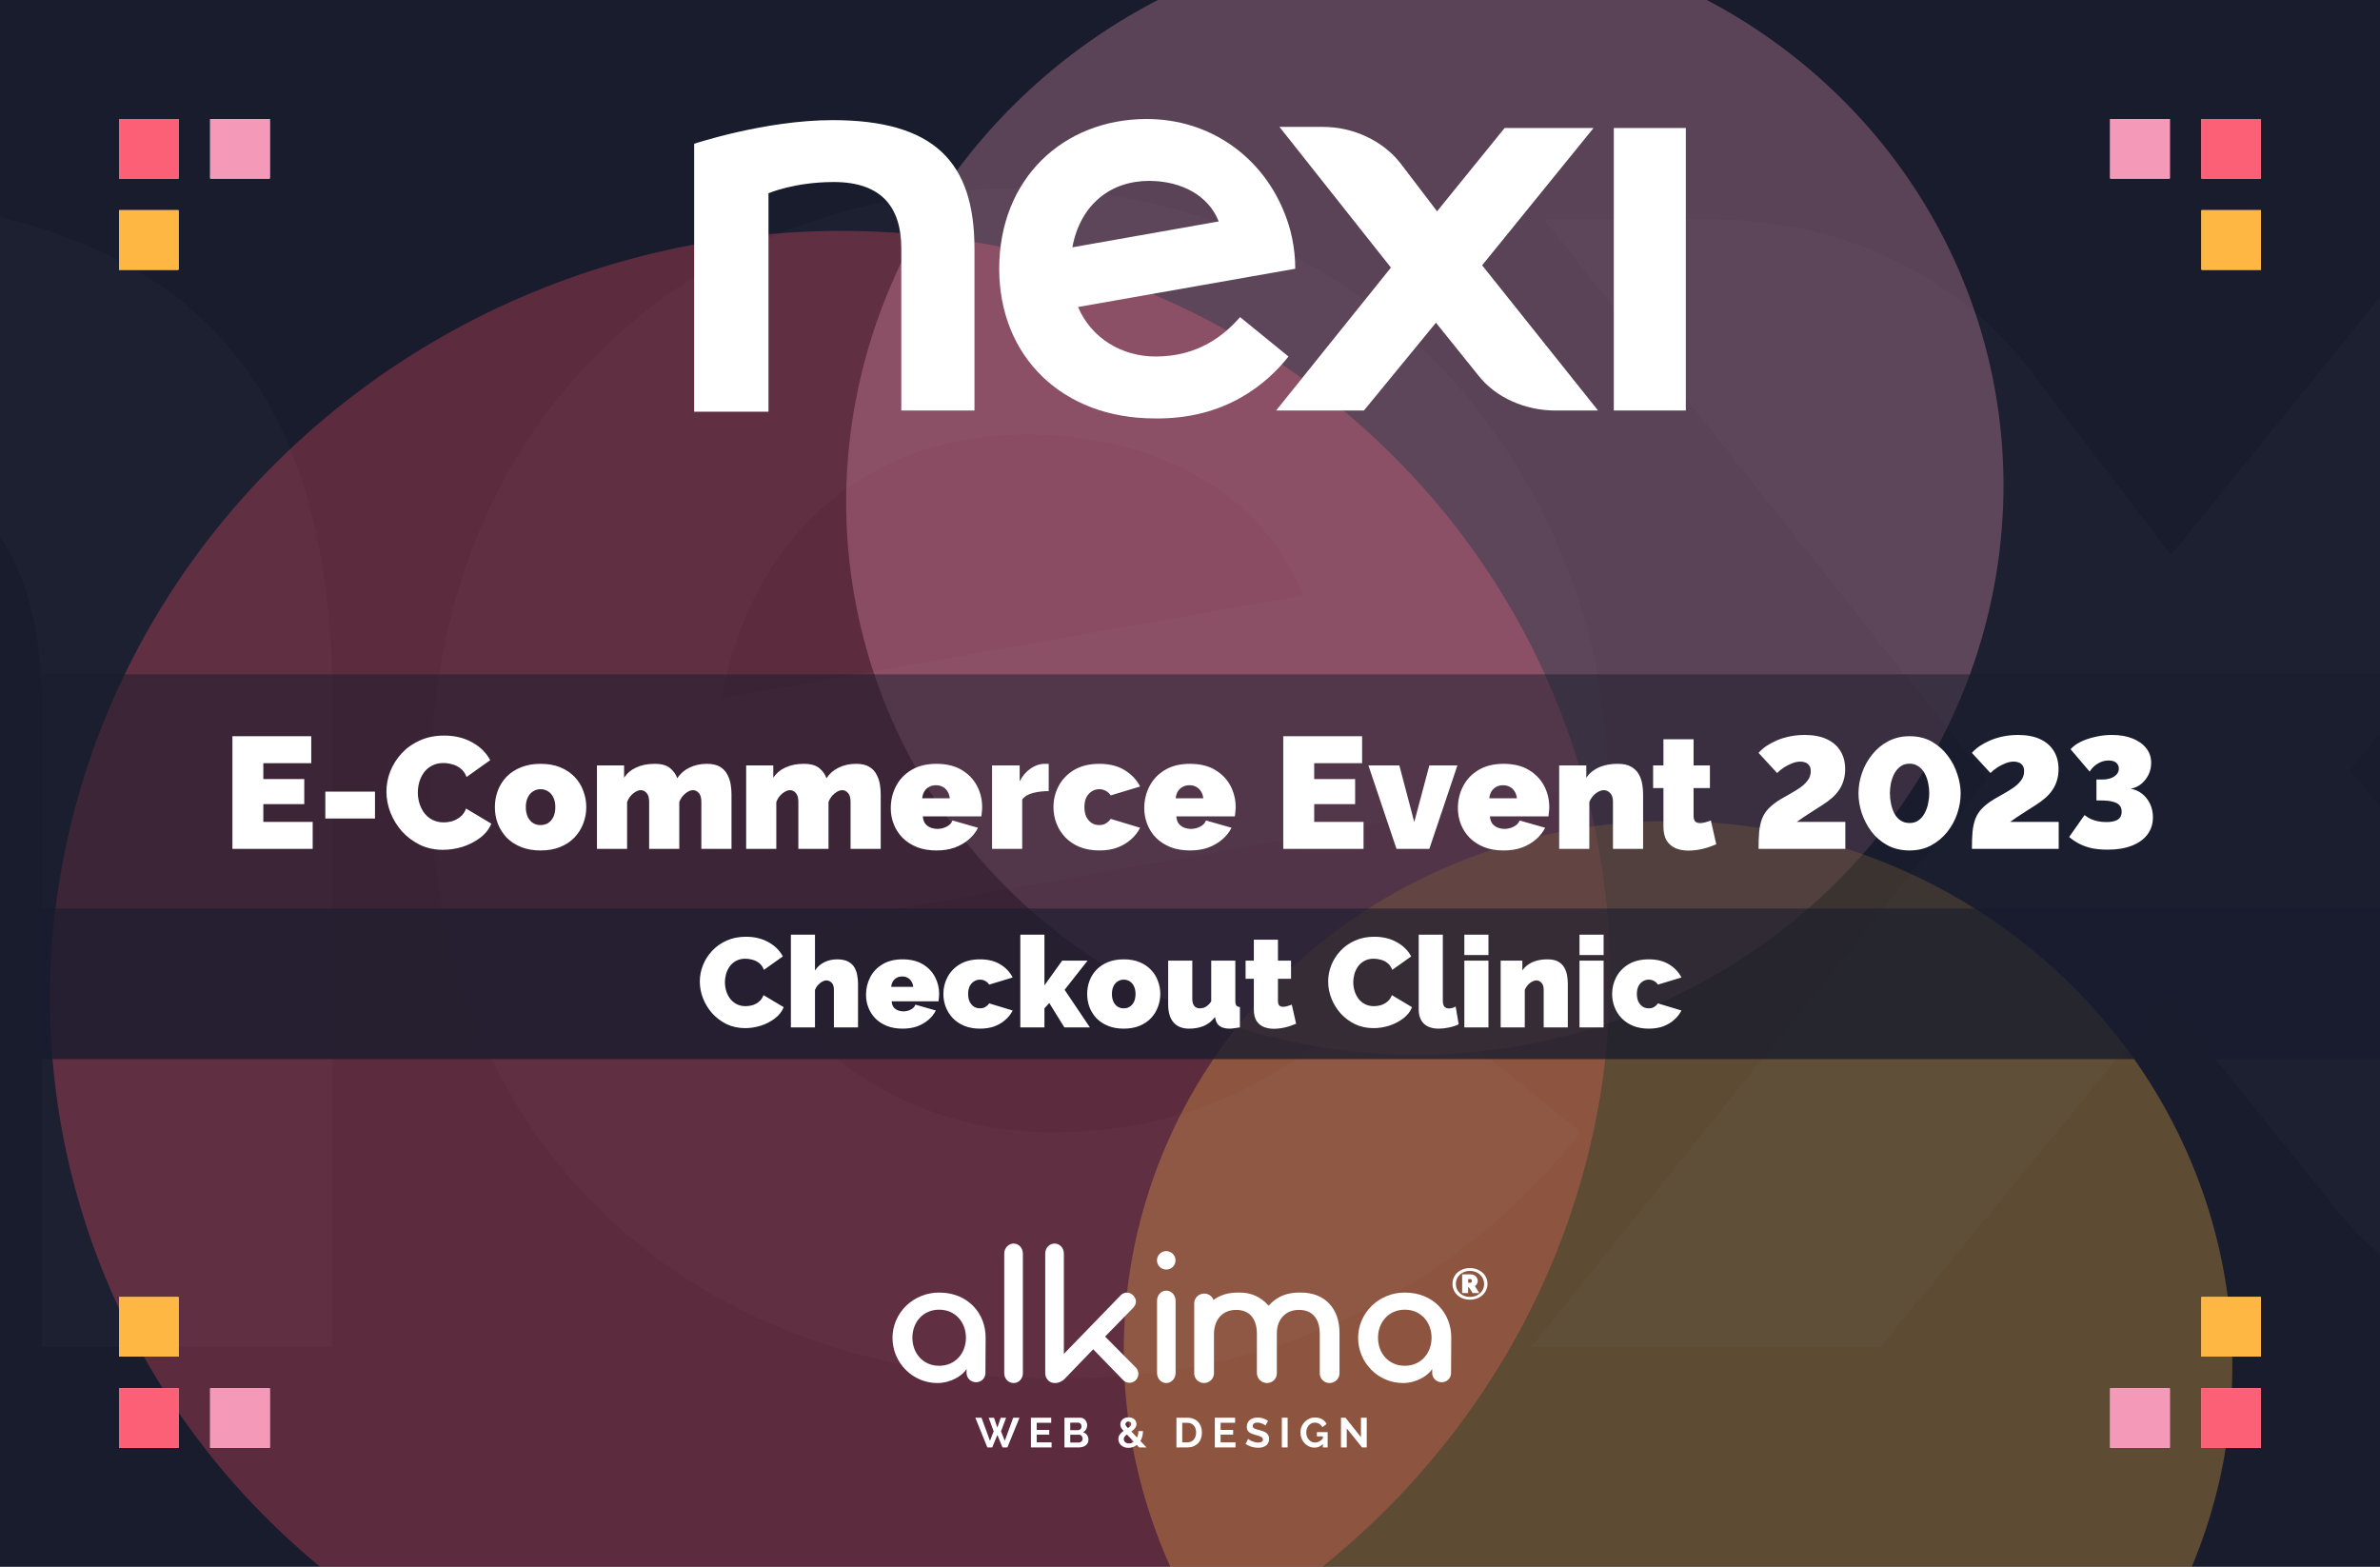 <?xml version="1.0" encoding="UTF-8"?>
<svg xmlns="http://www.w3.org/2000/svg" width="1200" height="790" viewBox="0 0 1200 790" fill="none">
  <g clip-path="url(#clip0_5932_1164)">
    <path d="M0 0H1200V790H0V0Z" fill="#181C2D"></path>
    <g opacity="0.3" filter="url(#filter0_f_5932_1164)">
      <ellipse cx="384.544" cy="390.145" rx="384.544" ry="390.145" transform="matrix(0.724 0.69 -0.712 0.702 417.869 -41.463)" fill="#FF4D66"></ellipse>
    </g>
    <g opacity="0.3" filter="url(#filter1_f_5932_1164)">
      <ellipse cx="285.268" cy="289.423" rx="285.268" ry="289.423" transform="matrix(0.724 0.69 -0.712 0.702 717.943 -151)" fill="#F599B9"></ellipse>
    </g>
    <g opacity="0.3" filter="url(#filter2_f_5932_1164)">
      <ellipse cx="277.121" cy="273.243" rx="277.121" ry="273.243" transform="matrix(0.724 0.69 -0.712 0.702 839.998 301.769)" fill="#FFB744"></ellipse>
    </g>
    <g opacity="0.02" clip-path="url(#clip1_5932_1164)">
      <path d="M-116.589 97.264C-251.922 97.264 -394 144.623 -394 144.623V681.455H-245.107V243.84C-245.107 243.84 -193.25 221.284 -114.273 221.284C-17.305 221.284 21.06 273.141 21.06 354.368V679.138H167.636C167.636 670.143 167.636 363.363 167.636 354.368C167.636 180.739 86.409 97.264 -116.589 97.264Z" fill="white"></path>
      <path d="M1408.11 113.073H1229.92L1094.59 279.956L1022.42 185.237C986.306 137.877 925.455 110.824 866.783 110.824H778.811L1002.12 392.732L772.064 679.138H948.01L1092.34 503.192L1175.81 606.974C1211.93 654.334 1272.78 679.138 1331.45 679.138H1417.18L1184.88 388.167L1408.11 113.073Z" fill="white"></path>
      <path d="M517.21 219.036C582.628 219.036 636.733 248.337 657.04 300.262L363.82 352.119C379.629 266.395 440.549 219.036 517.21 219.036ZM796.869 570.927L699.902 491.949C668.352 528.065 616.427 570.927 530.771 570.927C463.105 570.927 402.185 534.811 375.132 471.71L810.43 395.049C810.43 352.187 801.435 311.574 785.626 275.526C740.515 169.427 638.982 95.015 512.713 95.015C345.83 95.015 217.244 214.538 217.244 394.981C217.244 570.927 343.582 694.947 528.522 694.947C670.6 697.196 754.007 625.032 796.869 570.927Z" fill="white"></path>
    </g>
    <path d="M498.499 714.853H501.183L502.873 719.81L504.563 714.853H507.268L504.711 721.667L506.613 726.456L510.86 714.81H514.029L507.923 729.789H505.472L502.873 723.502L500.274 729.789H497.823L491.759 714.81H494.886L499.154 726.456L501.013 721.667L498.499 714.853Z" fill="white"></path>
    <path d="M530.209 727.236V729.789H519.792V714.81H530.019V717.363H522.708V720.971H529.025V723.333H522.708V727.236H530.209Z" fill="white"></path>
    <path d="M548.794 725.928C548.794 726.561 548.667 727.117 548.414 727.595C548.16 728.073 547.808 728.474 547.357 728.798C546.92 729.121 546.406 729.367 545.815 729.536C545.237 729.705 544.617 729.789 543.955 729.789H536.708V714.81H544.737C545.258 714.81 545.73 714.923 546.153 715.148C546.575 715.373 546.935 715.668 547.23 716.034C547.526 716.386 547.752 716.793 547.906 717.258C548.075 717.708 548.16 718.165 548.16 718.629C548.16 719.36 547.977 720.049 547.611 720.696C547.244 721.329 546.709 721.8 546.005 722.11C546.864 722.363 547.54 722.82 548.033 723.481C548.54 724.128 548.794 724.944 548.794 725.928ZM545.857 725.38C545.857 725.113 545.808 724.859 545.709 724.62C545.624 724.367 545.505 724.149 545.35 723.966C545.195 723.784 545.012 723.643 544.8 723.544C544.589 723.432 544.357 723.376 544.103 723.376H539.624V727.321H543.955C544.223 727.321 544.469 727.272 544.695 727.173C544.934 727.075 545.138 726.941 545.308 726.772C545.477 726.589 545.61 726.378 545.709 726.139C545.808 725.9 545.857 725.647 545.857 725.38ZM539.624 717.3V721.076H543.512C544.005 721.076 544.42 720.907 544.758 720.57C545.11 720.232 545.286 719.768 545.286 719.177C545.286 718.601 545.124 718.144 544.8 717.806C544.491 717.469 544.103 717.3 543.638 717.3H539.624Z" fill="white"></path>
    <path d="M574.359 729.789L573.176 728.544C572.556 729.023 571.887 729.388 571.168 729.641C570.45 729.881 569.71 730 568.95 730C568.175 730 567.471 729.881 566.837 729.641C566.217 729.402 565.689 729.079 565.252 728.671C564.815 728.263 564.477 727.792 564.238 727.257C563.998 726.709 563.879 726.139 563.879 725.549C563.879 725.084 563.949 724.656 564.09 724.262C564.231 723.868 564.421 723.509 564.66 723.186C564.914 722.848 565.196 722.539 565.506 722.258C565.83 721.976 566.168 721.716 566.52 721.477C565.914 720.802 565.484 720.225 565.231 719.747C564.991 719.255 564.872 718.741 564.872 718.207C564.872 717.672 564.977 717.187 565.189 716.751C565.4 716.301 565.689 715.921 566.055 715.612C566.421 715.289 566.851 715.042 567.344 714.874C567.851 714.705 568.4 714.62 568.992 714.62C569.513 714.62 570.013 714.691 570.492 714.831C570.971 714.972 571.394 715.183 571.76 715.464C572.126 715.732 572.422 716.076 572.647 716.498C572.873 716.906 572.985 717.384 572.985 717.933C572.985 718.748 572.746 719.466 572.267 720.085C571.788 720.689 571.175 721.259 570.429 721.793L573.302 724.789C573.514 724.339 573.676 723.847 573.788 723.312C573.915 722.778 573.979 722.201 573.979 721.582H576.282C576.268 722.581 576.148 723.488 575.922 724.304C575.697 725.12 575.38 725.865 574.972 726.54L578.078 729.789H574.359ZM569.224 727.785C570.098 727.785 570.908 727.497 571.654 726.92L568.189 723.27C567.696 723.622 567.309 723.98 567.027 724.346C566.745 724.712 566.604 725.12 566.604 725.57C566.604 725.865 566.668 726.153 566.795 726.435C566.921 726.702 567.097 726.934 567.323 727.131C567.562 727.328 567.844 727.49 568.168 727.616C568.492 727.729 568.844 727.785 569.224 727.785ZM567.45 718.123C567.45 718.249 567.471 718.376 567.513 718.502C567.555 718.615 567.626 718.741 567.724 718.882C567.823 719.023 567.95 719.184 568.105 719.367C568.274 719.55 568.485 719.775 568.738 720.042C569.274 719.677 569.682 719.339 569.964 719.03C570.246 718.706 570.387 718.355 570.387 717.975C570.387 717.595 570.253 717.293 569.985 717.068C569.732 716.829 569.4 716.709 568.992 716.709C568.541 716.709 568.168 716.85 567.872 717.131C567.59 717.398 567.45 717.729 567.45 718.123Z" fill="white"></path>
    <path d="M593.167 729.789V714.81H598.619C599.844 714.81 600.915 715.007 601.83 715.401C602.76 715.795 603.535 716.329 604.154 717.004C604.774 717.68 605.239 718.474 605.549 719.388C605.859 720.288 606.014 721.252 606.014 722.279C606.014 723.418 605.838 724.452 605.486 725.38C605.148 726.294 604.655 727.082 604.007 727.743C603.359 728.39 602.577 728.896 601.661 729.262C600.76 729.613 599.745 729.789 598.619 729.789H593.167ZM603.077 722.279C603.077 721.561 602.978 720.9 602.781 720.296C602.584 719.691 602.295 719.17 601.915 718.734C601.534 718.298 601.063 717.961 600.499 717.722C599.95 717.483 599.323 717.363 598.619 717.363H596.083V727.236H598.619C599.337 727.236 599.971 727.11 600.52 726.857C601.084 726.603 601.549 726.259 601.915 725.823C602.295 725.373 602.584 724.845 602.781 724.241C602.978 723.636 603.077 722.982 603.077 722.279Z" fill="white"></path>
    <path d="M622.935 727.236V729.789H612.518V714.81H622.745V717.363H615.434V720.971H621.752V723.333H615.434V727.236H622.935Z" fill="white"></path>
    <path d="M638.062 718.734C637.964 718.636 637.78 718.502 637.513 718.334C637.259 718.165 636.942 718.003 636.562 717.848C636.196 717.68 635.794 717.539 635.358 717.426C634.921 717.314 634.477 717.258 634.026 717.258C633.223 717.258 632.625 717.405 632.23 717.701C631.836 717.996 631.639 718.411 631.639 718.945C631.639 719.255 631.709 719.515 631.85 719.726C632.005 719.923 632.223 720.099 632.505 720.253C632.787 720.408 633.139 720.549 633.562 720.675C633.998 720.802 634.498 720.935 635.062 721.076C635.794 721.273 636.456 721.484 637.048 721.709C637.654 721.934 638.161 722.215 638.569 722.553C638.992 722.89 639.316 723.298 639.541 723.776C639.767 724.241 639.879 724.817 639.879 725.506C639.879 726.308 639.724 726.997 639.414 727.574C639.119 728.137 638.71 728.594 638.189 728.945C637.682 729.297 637.09 729.557 636.414 729.726C635.752 729.881 635.055 729.958 634.322 729.958C633.195 729.958 632.082 729.789 630.984 729.452C629.885 729.114 628.899 728.636 628.026 728.017L629.315 725.506C629.441 725.633 629.667 725.802 629.991 726.013C630.329 726.21 630.723 726.414 631.174 726.625C631.625 726.821 632.125 726.99 632.674 727.131C633.223 727.272 633.787 727.342 634.364 727.342C635.97 727.342 636.773 726.829 636.773 725.802C636.773 725.478 636.682 725.204 636.499 724.979C636.315 724.754 636.055 724.557 635.717 724.388C635.379 724.22 634.97 724.065 634.491 723.924C634.012 723.784 633.477 723.629 632.885 723.46C632.167 723.263 631.54 723.052 631.005 722.827C630.484 722.588 630.047 722.314 629.695 722.004C629.343 721.681 629.075 721.315 628.892 720.907C628.723 720.485 628.638 719.986 628.638 719.409C628.638 718.65 628.779 717.975 629.061 717.384C629.343 716.793 629.73 716.301 630.223 715.907C630.73 715.514 631.315 715.218 631.977 715.021C632.639 714.81 633.35 714.705 634.111 714.705C635.167 714.705 636.139 714.874 637.027 715.211C637.914 715.535 638.689 715.921 639.351 716.372L638.062 718.734Z" fill="white"></path>
    <path d="M646.309 729.789V714.81H649.224V729.789H646.309Z" fill="white"></path>
    <path d="M666.997 728.101C665.8 729.297 664.405 729.895 662.813 729.895C661.827 729.895 660.898 729.698 660.024 729.304C659.165 728.91 658.411 728.369 657.763 727.679C657.13 726.99 656.622 726.182 656.242 725.253C655.876 724.311 655.693 723.298 655.693 722.215C655.693 721.189 655.876 720.225 656.242 719.325C656.622 718.411 657.137 717.616 657.785 716.941C658.447 716.252 659.221 715.71 660.109 715.317C660.996 714.909 661.961 714.705 663.004 714.705C664.412 714.705 665.617 715 666.617 715.591C667.631 716.182 668.392 716.976 668.899 717.975L666.722 719.578C666.342 718.833 665.807 718.263 665.117 717.869C664.44 717.476 663.701 717.279 662.898 717.279C662.264 717.279 661.679 717.412 661.144 717.68C660.623 717.947 660.172 718.312 659.792 718.777C659.426 719.241 659.137 719.775 658.926 720.38C658.728 720.985 658.63 721.625 658.63 722.3C658.63 723.003 658.742 723.664 658.968 724.283C659.193 724.888 659.503 725.415 659.898 725.865C660.292 726.315 660.757 726.674 661.292 726.941C661.841 727.194 662.433 727.321 663.067 727.321C664.518 727.321 665.828 726.639 666.997 725.274V724.22H663.976V722.089H669.406V729.789H666.997V728.101Z" fill="white"></path>
    <path d="M679.033 720.19V729.789H676.117V714.81H678.378L686.195 724.641V714.831H689.111V729.789H686.745L679.033 720.19Z" fill="white"></path>
    <path d="M496.851 692.243C496.863 692.853 496.751 693.459 496.52 694.026C496.289 694.592 495.945 695.109 495.507 695.544C495.068 695.98 494.546 696.327 493.969 696.563C493.392 696.8 492.772 696.923 492.146 696.924C491.514 696.925 490.888 696.805 490.305 696.57C489.721 696.335 489.191 695.99 488.744 695.555C488.297 695.12 487.943 694.604 487.702 694.036C487.461 693.467 487.337 692.858 487.338 692.243V690.251C485.19 693.737 479.256 697.323 472.607 697.323C460.23 697.323 450 687.164 450 674.515C450.002 671.512 450.613 668.54 451.797 665.767C452.982 662.994 454.717 660.476 456.902 658.358C459.088 656.239 461.682 654.561 464.535 653.42C467.387 652.279 470.444 651.697 473.528 651.708C488.054 651.708 497.056 662.265 496.953 674.515L496.851 692.243ZM473.528 660.34C465.344 660.34 460.025 666.714 460.025 674.482C460.025 682.251 465.344 688.625 473.528 688.625C481.711 688.625 487.031 682.251 487.031 674.482C487.031 666.714 481.711 660.34 473.528 660.34Z" fill="white"></path>
    <path d="M511.075 697.323C508.467 697.323 506.345 695.16 506.345 692.381V632.045C506.345 629.265 508.467 627 511.075 627C513.684 627 515.736 629.265 515.736 632.045V692.381C515.736 695.16 513.684 697.323 511.075 697.323Z" fill="white"></path>
    <path d="M588.028 640.117C586.787 640.117 585.598 639.626 584.72 638.752C583.843 637.879 583.35 636.694 583.35 635.459C583.35 634.223 583.843 633.039 584.72 632.165C585.598 631.292 586.787 630.801 588.028 630.801C589.269 630.801 590.459 631.292 591.336 632.165C592.213 633.039 592.706 634.223 592.706 635.459C592.706 636.694 592.213 637.879 591.336 638.752C590.459 639.626 589.269 640.117 588.028 640.117ZM588.028 697.322C585.429 697.322 583.385 695.045 583.385 692.25V655.815C583.385 653.021 585.395 650.744 588.028 650.744C590.662 650.744 592.741 653.021 592.741 655.815V692.25C592.741 695.045 590.627 697.322 588.028 697.322Z" fill="white"></path>
    <path d="M731.623 692.243C731.635 692.853 731.522 693.459 731.291 694.026C731.06 694.592 730.716 695.109 730.278 695.544C729.84 695.98 729.317 696.327 728.74 696.563C728.163 696.8 727.543 696.923 726.917 696.924C726.285 696.925 725.66 696.805 725.076 696.57C724.492 696.335 723.962 695.99 723.515 695.555C723.069 695.12 722.715 694.604 722.473 694.036C722.232 693.467 722.108 692.858 722.109 692.243V690.251C719.961 693.737 714.028 697.323 707.379 697.323C695.001 697.323 684.771 687.164 684.771 674.515C684.774 671.512 685.384 668.54 686.569 665.767C687.753 662.994 689.488 660.476 691.674 658.358C693.859 656.239 696.453 654.561 699.306 653.42C702.159 652.279 705.215 651.697 708.299 651.708C722.825 651.708 731.827 662.265 731.725 674.515L731.623 692.243ZM708.299 660.34C700.116 660.34 694.796 666.714 694.796 674.482C694.796 682.251 700.116 688.625 708.299 688.625C716.483 688.625 721.802 682.251 721.802 674.482C721.802 666.714 716.483 660.34 708.299 660.34Z" fill="white"></path>
    <path d="M536.396 632.045C536.396 629.265 534.359 627 531.701 627C529.042 627 527.005 629.265 527.005 632.045V692.278C527.005 695.058 529.042 697.323 531.701 697.323C531.818 697.323 531.935 697.318 532.05 697.309C532.138 697.318 532.214 697.323 532.271 697.323C534.451 697.255 536.631 695.668 537.57 694.419L551.187 680.306L566.112 695.668C566.546 696.173 567.089 696.573 567.699 696.836C568.309 697.099 568.97 697.219 569.633 697.188C570.788 697.156 571.886 696.673 572.693 695.841C573.501 695.009 573.955 693.894 573.96 692.731C573.962 691.617 573.569 690.54 572.853 689.692L557.19 673.891L570.941 659.811C572.014 658.798 572.752 657.617 572.752 656.266C572.752 655.152 572.249 654.24 571.645 653.43C571.214 652.908 570.676 652.484 570.069 652.187C569.462 651.89 568.799 651.727 568.124 651.708C567.132 651.736 566.178 652.092 565.407 652.721L536.396 682.633V632.045Z" fill="white"></path>
    <path d="M670.354 697.323C669.699 697.32 669.052 697.189 668.449 696.94C667.847 696.69 667.3 696.326 666.842 695.868C666.385 695.41 666.024 694.868 665.781 694.272C665.539 693.677 665.419 693.04 665.43 692.4V672.506C665.43 665.674 662.352 660.45 654.966 660.45C647.579 660.45 643.784 665.875 643.784 672.205V692.4C643.794 693.04 643.674 693.677 643.432 694.272C643.189 694.868 642.829 695.41 642.371 695.868C641.913 696.326 641.367 696.69 640.764 696.94C640.161 697.189 639.514 697.32 638.859 697.323C637.516 697.323 636.227 696.807 635.268 695.887C634.309 694.966 633.757 693.714 633.73 692.4V672.506C633.73 665.674 630.652 660.45 623.266 660.45C615.674 660.45 612.084 666.177 612.084 672.607V692.4C612.082 693.705 611.552 694.956 610.609 695.879C609.667 696.802 608.39 697.321 607.057 697.323C606.402 697.32 605.755 697.189 605.152 696.94C604.55 696.69 604.003 696.326 603.545 695.868C603.087 695.41 602.727 694.868 602.484 694.272C602.242 693.677 602.122 693.04 602.133 692.4V657.134C602.133 655.829 602.662 654.576 603.605 653.653C604.548 652.73 605.826 652.211 607.159 652.211C608.493 652.211 609.771 652.73 610.714 653.653C611.23 654.158 611.622 654.762 611.871 655.419C616.838 651.707 622.236 651.708 624.921 651.709L625.01 651.709C630.447 651.709 635.337 653.517 639.646 658.306C645.733 651.474 653.256 651.709 655.855 651.709C668.371 651.709 675.381 660.148 675.381 671.903V692.4C675.379 693.705 674.849 694.956 673.906 695.879C672.964 696.802 671.687 697.321 670.354 697.323Z" fill="white"></path>
    <path d="M741.107 655.292C739.843 655.292 738.677 655.094 737.61 654.697C736.543 654.301 735.614 653.742 734.821 653.022C734.044 652.302 733.435 651.457 732.993 650.487C732.566 649.517 732.353 648.459 732.353 647.313C732.353 646.182 732.566 645.131 732.993 644.161C733.435 643.191 734.044 642.354 734.821 641.648C735.614 640.928 736.543 640.37 737.61 639.973C738.677 639.576 739.843 639.378 741.107 639.378C742.372 639.378 743.546 639.576 744.628 639.973C745.71 640.37 746.647 640.928 747.439 641.648C748.247 642.354 748.872 643.191 749.314 644.161C749.771 645.131 750 646.182 750 647.313C750 648.459 749.771 649.517 749.314 650.487C748.872 651.457 748.247 652.302 747.439 653.022C746.647 653.742 745.71 654.301 744.628 654.697C743.546 655.094 742.372 655.292 741.107 655.292ZM741.13 653.904C742.487 653.904 743.706 653.625 744.788 653.066C745.87 652.493 746.723 651.714 747.348 650.73C747.988 649.745 748.308 648.628 748.308 647.379C748.308 646.453 748.125 645.594 747.759 644.8C747.409 644.007 746.914 643.309 746.274 642.706C745.634 642.104 744.872 641.634 743.988 641.296C743.119 640.958 742.167 640.789 741.13 640.789C740.094 640.789 739.142 640.958 738.273 641.296C737.404 641.634 736.65 642.104 736.01 642.706C735.385 643.294 734.897 643.985 734.547 644.778C734.212 645.572 734.044 646.424 734.044 647.335C734.044 648.246 734.212 649.099 734.547 649.892C734.897 650.686 735.385 651.384 736.01 651.986C736.65 652.589 737.404 653.059 738.273 653.397C739.142 653.735 740.094 653.904 741.13 653.904ZM737.221 642.53H741.77C742.41 642.53 742.982 642.699 743.485 643.037C743.988 643.36 744.376 643.772 744.651 644.271C744.94 644.771 745.085 645.293 745.085 645.836C745.085 646.174 745.024 646.512 744.902 646.85C744.78 647.188 744.613 647.497 744.399 647.776C744.201 648.055 743.957 648.298 743.668 648.503L745.862 651.964H742.502L740.65 649.077H740.239V651.964H737.221V642.53ZM741.45 646.74C741.618 646.74 741.77 646.681 741.908 646.564C742.045 646.446 742.113 646.204 742.113 645.836C742.113 645.44 742.037 645.19 741.885 645.087C741.732 644.984 741.572 644.933 741.405 644.933H740.239V646.74H741.45Z" fill="white"></path>
    <rect x="1066.5" y="62.5" width="25" height="25" stroke="white" stroke-width="5"></rect>
    <rect x="1112.5" y="62.5" width="25" height="25" stroke="white" stroke-width="5"></rect>
    <rect x="1112.5" y="108.5" width="25" height="25" stroke="white" stroke-width="5"></rect>
    <rect x="2.5" y="-2.5" width="25" height="25" transform="matrix(1 0 0 -1 1064 725)" stroke="white" stroke-width="5"></rect>
    <rect x="2.5" y="-2.5" width="25" height="25" transform="matrix(1 0 0 -1 1110 725)" stroke="white" stroke-width="5"></rect>
    <rect x="2.5" y="-2.5" width="25" height="25" transform="matrix(1 0 0 -1 1110 679)" stroke="white" stroke-width="5"></rect>
    <rect x="133.5" y="727.5" width="25" height="25" transform="rotate(180 133.5 727.5)" stroke="white" stroke-width="5"></rect>
    <rect x="87.5" y="727.5" width="25" height="25" transform="rotate(180 87.5 727.5)" stroke="white" stroke-width="5"></rect>
    <rect x="87.5" y="681.5" width="25" height="25" transform="rotate(180 87.5 681.5)" stroke="white" stroke-width="5"></rect>
    <rect x="-2.5" y="2.5" width="25" height="25" transform="matrix(-1 0 0 1 131 60)" stroke="white" stroke-width="5"></rect>
    <rect x="-2.5" y="2.5" width="25" height="25" transform="matrix(-1 0 0 1 85 60)" stroke="white" stroke-width="5"></rect>
    <rect x="-2.5" y="2.5" width="25" height="25" transform="matrix(-1 0 0 1 85 106)" stroke="white" stroke-width="5"></rect>
    <rect x="1066.5" y="62.5" width="25" height="25" stroke="#F599B9" stroke-width="5"></rect>
    <rect x="1112.5" y="62.5" width="25" height="25" stroke="#FC6076" stroke-width="5"></rect>
    <rect x="1112.5" y="108.5" width="25" height="25" stroke="#FFB744" stroke-width="5"></rect>
    <rect x="2.5" y="-2.5" width="25" height="25" transform="matrix(1 0 0 -1 1064 725)" stroke="#F599B9" stroke-width="5"></rect>
    <rect x="2.5" y="-2.5" width="25" height="25" transform="matrix(1 0 0 -1 1110 725)" stroke="#FC6076" stroke-width="5"></rect>
    <rect x="2.5" y="-2.5" width="25" height="25" transform="matrix(1 0 0 -1 1110 679)" stroke="#FFB744" stroke-width="5"></rect>
    <rect x="133.5" y="727.5" width="25" height="25" transform="rotate(180 133.5 727.5)" stroke="#F599B9" stroke-width="5"></rect>
    <rect x="87.5" y="727.5" width="25" height="25" transform="rotate(180 87.5 727.5)" stroke="#FC6076" stroke-width="5"></rect>
    <rect x="87.5" y="681.5" width="25" height="25" transform="rotate(180 87.5 681.5)" stroke="#FFB744" stroke-width="5"></rect>
    <rect x="-2.5" y="2.5" width="25" height="25" transform="matrix(-1 0 0 1 131 60)" stroke="#F599B9" stroke-width="5"></rect>
    <rect x="-2.5" y="2.5" width="25" height="25" transform="matrix(-1 0 0 1 85 60)" stroke="#FC6076" stroke-width="5"></rect>
    <rect x="-2.5" y="2.5" width="25" height="25" transform="matrix(-1 0 0 1 85 106)" stroke="#FFB744" stroke-width="5"></rect>
    <rect x="1066.5" y="62.5" width="25" height="25" fill="#F599B9" stroke="#F599B9" stroke-width="5"></rect>
    <rect x="1112.5" y="62.5" width="25" height="25" fill="#FC6076" stroke="#FC6076" stroke-width="5"></rect>
    <rect x="1112.5" y="108.5" width="25" height="25" fill="#FFB744" stroke="#FFB744" stroke-width="5"></rect>
    <rect x="2.5" y="-2.5" width="25" height="25" transform="matrix(1 0 0 -1 1064 725)" fill="#F599B9" stroke="#F599B9" stroke-width="5"></rect>
    <rect x="2.5" y="-2.5" width="25" height="25" transform="matrix(1 0 0 -1 1110 725)" fill="#FC6076" stroke="#FC6076" stroke-width="5"></rect>
    <rect x="2.5" y="-2.5" width="25" height="25" transform="matrix(1 0 0 -1 1110 679)" fill="#FFB744" stroke="#FFB744" stroke-width="5"></rect>
    <rect x="133.5" y="727.5" width="25" height="25" transform="rotate(180 133.5 727.5)" fill="#F599B9" stroke="#F599B9" stroke-width="5"></rect>
    <rect x="87.5" y="727.5" width="25" height="25" transform="rotate(180 87.5 727.5)" fill="#FC6076" stroke="#FC6076" stroke-width="5"></rect>
    <rect x="87.5" y="681.5" width="25" height="25" transform="rotate(180 87.5 681.5)" fill="#FFB744" stroke="#FFB744" stroke-width="5"></rect>
    <rect x="-2.5" y="2.5" width="25" height="25" transform="matrix(-1 0 0 1 131 60)" fill="#F599B9" stroke="#F599B9" stroke-width="5"></rect>
    <rect x="-2.5" y="2.5" width="25" height="25" transform="matrix(-1 0 0 1 85 60)" fill="#FC6076" stroke="#FC6076" stroke-width="5"></rect>
    <rect x="-2.5" y="2.5" width="25" height="25" transform="matrix(-1 0 0 1 85 106)" fill="#FFB744" stroke="#FFB744" stroke-width="5"></rect>
    <path d="M1200 458H0V340H1200V458Z" fill="#181C2D" fill-opacity="0.5"></path>
    <path d="M1200 534H0V458H1200V534Z" fill="#181C2D" fill-opacity="0.8"></path>
    <path d="M352.846 494.896C352.846 492.123 353.358 489.413 354.382 486.768C355.448 484.08 356.984 481.648 358.99 479.472C360.995 477.296 363.427 475.568 366.286 474.288C369.187 472.965 372.451 472.304 376.078 472.304C380.43 472.304 384.227 473.221 387.47 475.056C390.712 476.848 393.123 479.237 394.702 482.224L385.166 489.008C384.611 487.515 383.8 486.363 382.734 485.552C381.71 484.741 380.579 484.187 379.342 483.888C378.147 483.547 376.974 483.376 375.822 483.376C374.03 483.376 372.472 483.739 371.15 484.464C369.87 485.147 368.803 486.064 367.95 487.216C367.139 488.368 366.52 489.648 366.094 491.056C365.71 492.464 365.518 493.872 365.518 495.28C365.518 496.859 365.752 498.373 366.222 499.824C366.691 501.275 367.374 502.576 368.27 503.728C369.166 504.837 370.254 505.712 371.534 506.352C372.856 506.992 374.328 507.312 375.95 507.312C377.102 507.312 378.275 507.141 379.47 506.8C380.664 506.416 381.752 505.819 382.734 505.008C383.715 504.197 384.462 503.109 384.974 501.744L395.15 507.824C394.254 510.043 392.76 511.941 390.67 513.52C388.579 515.099 386.211 516.315 383.566 517.168C380.92 517.979 378.296 518.384 375.694 518.384C372.323 518.384 369.23 517.723 366.414 516.4C363.64 515.035 361.23 513.243 359.182 511.024C357.176 508.763 355.619 506.245 354.51 503.472C353.4 500.656 352.846 497.797 352.846 494.896ZM432.616 518H420.456V499.056C420.456 497.392 420.072 496.197 419.304 495.472C418.578 494.704 417.661 494.32 416.552 494.32C416.04 494.32 415.4 494.512 414.632 494.896C413.906 495.28 413.202 495.835 412.52 496.56C411.837 497.285 411.304 498.139 410.92 499.12V518H398.76V471.28H410.92V489.328C412.114 487.493 413.672 486.107 415.592 485.168C417.554 484.187 419.709 483.696 422.056 483.696C424.445 483.696 426.344 484.101 427.752 484.912C429.16 485.68 430.205 486.683 430.888 487.92C431.57 489.157 432.018 490.48 432.232 491.888C432.488 493.296 432.616 494.619 432.616 495.856V518ZM455.086 518.64C452.142 518.64 449.518 518.192 447.214 517.296C444.91 516.357 442.968 515.099 441.39 513.52C439.854 511.941 438.68 510.128 437.87 508.08C437.059 506.032 436.654 503.877 436.654 501.616C436.654 498.373 437.358 495.408 438.766 492.72C440.174 489.989 442.243 487.813 444.974 486.192C447.704 484.528 451.075 483.696 455.086 483.696C459.096 483.696 462.467 484.507 465.198 486.128C467.928 487.749 469.998 489.883 471.406 492.528C472.814 495.173 473.518 498.053 473.518 501.168C473.518 501.808 473.475 502.469 473.39 503.152C473.347 503.792 473.283 504.368 473.198 504.88H449.582C449.667 506.075 449.987 507.056 450.542 507.824C451.139 508.549 451.864 509.083 452.718 509.424C453.614 509.765 454.531 509.936 455.47 509.936C456.792 509.936 458.03 509.637 459.182 509.04C460.376 508.443 461.166 507.611 461.55 506.544L471.854 509.488C470.958 511.28 469.699 512.859 468.078 514.224C466.499 515.589 464.622 516.677 462.446 517.488C460.27 518.256 457.816 518.64 455.086 518.64ZM449.326 497.584H460.462C460.334 496.475 460.014 495.536 459.502 494.768C459.032 494 458.392 493.403 457.582 492.976C456.814 492.549 455.918 492.336 454.894 492.336C453.87 492.336 452.952 492.549 452.142 492.976C451.374 493.403 450.734 494 450.222 494.768C449.752 495.536 449.454 496.475 449.326 497.584ZM494.15 518.64C491.163 518.64 488.518 518.171 486.214 517.232C483.952 516.293 482.032 515.013 480.454 513.392C478.875 511.728 477.68 509.851 476.87 507.76C476.059 505.669 475.654 503.472 475.654 501.168C475.654 498.096 476.358 495.237 477.766 492.592C479.216 489.904 481.307 487.749 484.038 486.128C486.811 484.507 490.182 483.696 494.15 483.696C498.203 483.696 501.616 484.549 504.39 486.256C507.163 487.963 509.232 490.16 510.597 492.848L498.758 496.432C498.203 495.621 497.52 495.003 496.71 494.576C495.942 494.149 495.067 493.936 494.086 493.936C492.976 493.936 491.974 494.235 491.078 494.832C490.182 495.387 489.456 496.197 488.902 497.264C488.39 498.331 488.134 499.632 488.134 501.168C488.134 502.661 488.39 503.963 488.902 505.072C489.456 506.139 490.182 506.971 491.078 507.568C491.974 508.123 492.976 508.4 494.086 508.4C494.768 508.4 495.387 508.315 495.942 508.144C496.496 507.931 497.008 507.632 497.478 507.248C497.99 506.864 498.416 506.416 498.758 505.904L510.597 509.488C509.702 511.28 508.464 512.859 506.886 514.224C505.35 515.589 503.515 516.677 501.382 517.488C499.291 518.256 496.88 518.64 494.15 518.64ZM536.655 518L529.039 505.712L526.607 508.4V518H514.447V471.28H526.607V496.816L535.567 484.336H548.367L536.783 499.056L549.519 518H536.655ZM566.586 518.64C563.599 518.64 560.954 518.171 558.65 517.232C556.346 516.293 554.404 515.013 552.826 513.392C551.29 511.728 550.116 509.851 549.306 507.76C548.538 505.669 548.154 503.472 548.154 501.168C548.154 498.864 548.538 496.667 549.306 494.576C550.116 492.443 551.29 490.565 552.826 488.944C554.404 487.323 556.346 486.043 558.65 485.104C560.954 484.165 563.599 483.696 566.586 483.696C569.615 483.696 572.26 484.165 574.522 485.104C576.826 486.043 578.746 487.323 580.282 488.944C581.86 490.565 583.034 492.443 583.802 494.576C584.612 496.667 585.018 498.864 585.018 501.168C585.018 503.472 584.612 505.669 583.802 507.76C583.034 509.851 581.86 511.728 580.282 513.392C578.746 515.013 576.826 516.293 574.522 517.232C572.26 518.171 569.615 518.64 566.586 518.64ZM560.634 501.168C560.634 502.661 560.89 503.963 561.402 505.072C561.914 506.139 562.618 506.971 563.514 507.568C564.41 508.123 565.434 508.4 566.586 508.4C567.738 508.4 568.762 508.123 569.658 507.568C570.554 506.971 571.258 506.139 571.77 505.072C572.282 503.963 572.538 502.661 572.538 501.168C572.538 499.675 572.282 498.395 571.77 497.328C571.258 496.219 570.554 495.387 569.658 494.832C568.762 494.235 567.738 493.936 566.586 493.936C565.434 493.936 564.41 494.235 563.514 494.832C562.618 495.387 561.914 496.219 561.402 497.328C560.89 498.395 560.634 499.675 560.634 501.168ZM589.002 506.48V484.336H601.162V503.728C601.162 505.179 601.482 506.331 602.122 507.184C602.805 507.995 603.722 508.4 604.874 508.4C605.514 508.4 606.154 508.315 606.794 508.144C607.434 507.973 608.074 507.632 608.714 507.12C609.397 506.608 610.058 505.883 610.698 504.944V484.336H622.858V504.56C622.858 505.712 623.029 506.523 623.37 506.992C623.711 507.419 624.309 507.675 625.162 507.76V518C624.095 518.213 623.135 518.363 622.282 518.448C621.429 518.576 620.682 518.64 620.042 518.64C617.994 518.64 616.373 518.256 615.178 517.488C613.983 516.72 613.215 515.547 612.874 513.968L612.618 512.752C611.039 514.843 609.141 516.357 606.922 517.296C604.746 518.192 602.271 518.64 599.498 518.64C596.127 518.64 593.525 517.595 591.69 515.504C589.898 513.413 589.002 510.405 589.002 506.48ZM653.501 516.144C652.391 516.613 651.197 517.061 649.917 517.488C648.679 517.872 647.399 518.171 646.077 518.384C644.797 518.597 643.538 518.704 642.301 518.704C640.466 518.704 638.781 518.405 637.245 517.808C635.709 517.168 634.471 516.144 633.533 514.736C632.637 513.285 632.189 511.344 632.189 508.912V493.488H628.029V484.336H632.189V473.776H644.349V484.336H650.941V493.488H644.349V504.624C644.349 505.733 644.583 506.523 645.053 506.992C645.522 507.419 646.162 507.632 646.973 507.632C647.57 507.632 648.253 507.525 649.021 507.312C649.789 507.099 650.557 506.843 651.325 506.544L653.501 516.144ZM669.658 494.896C669.658 492.123 670.17 489.413 671.194 486.768C672.261 484.08 673.797 481.648 675.802 479.472C677.807 477.296 680.239 475.568 683.098 474.288C685.999 472.965 689.263 472.304 692.89 472.304C697.242 472.304 701.039 473.221 704.282 475.056C707.525 476.848 709.935 479.237 711.514 482.224L701.978 489.008C701.423 487.515 700.613 486.363 699.546 485.552C698.522 484.741 697.391 484.187 696.154 483.888C694.959 483.547 693.786 483.376 692.634 483.376C690.842 483.376 689.285 483.739 687.962 484.464C686.682 485.147 685.615 486.064 684.762 487.216C683.951 488.368 683.333 489.648 682.906 491.056C682.522 492.464 682.33 493.872 682.33 495.28C682.33 496.859 682.565 498.373 683.034 499.824C683.503 501.275 684.186 502.576 685.082 503.728C685.978 504.837 687.066 505.712 688.346 506.352C689.669 506.992 691.141 507.312 692.762 507.312C693.914 507.312 695.087 507.141 696.282 506.8C697.477 506.416 698.565 505.819 699.546 505.008C700.527 504.197 701.274 503.109 701.786 501.744L711.962 507.824C711.066 510.043 709.573 511.941 707.482 513.52C705.391 515.099 703.023 516.315 700.378 517.168C697.733 517.979 695.109 518.384 692.506 518.384C689.135 518.384 686.042 517.723 683.226 516.4C680.453 515.035 678.042 513.243 675.994 511.024C673.989 508.763 672.431 506.245 671.322 503.472C670.213 500.656 669.658 497.797 669.658 494.896ZM715.316 471.28H727.476V504.624C727.476 505.861 727.732 506.821 728.244 507.504C728.799 508.144 729.588 508.464 730.612 508.464C731.124 508.464 731.679 508.379 732.276 508.208C732.873 508.037 733.428 507.803 733.94 507.504L735.476 516.464C734.025 517.147 732.383 517.68 730.548 518.064C728.756 518.448 727.049 518.64 725.428 518.64C722.185 518.64 719.689 517.808 717.94 516.144C716.191 514.437 715.316 512.027 715.316 508.912V471.28ZM738.322 518V484.336H750.482V518H738.322ZM738.322 481.52V471.28H750.482V481.52H738.322ZM790.491 518H778.331V499.056C778.331 497.392 777.947 496.197 777.179 495.472C776.453 494.704 775.6 494.32 774.619 494.32C773.936 494.32 773.211 494.533 772.443 494.96C771.675 495.344 770.971 495.899 770.331 496.624C769.691 497.349 769.179 498.181 768.795 499.12V518H756.635V484.336H767.579V489.328C768.389 488.091 769.413 487.067 770.651 486.256C771.888 485.403 773.317 484.763 774.939 484.336C776.56 483.909 778.331 483.696 780.251 483.696C782.555 483.696 784.389 484.101 785.755 484.912C787.12 485.723 788.144 486.768 788.826 488.048C789.509 489.328 789.957 490.672 790.171 492.08C790.384 493.445 790.491 494.704 790.491 495.856V518ZM796.385 518V484.336H808.545V518H796.385ZM796.385 481.52V471.28H808.545V481.52H796.385ZM831.337 518.64C828.35 518.64 825.705 518.171 823.401 517.232C821.14 516.293 819.22 515.013 817.641 513.392C816.062 511.728 814.868 509.851 814.057 507.76C813.246 505.669 812.841 503.472 812.841 501.168C812.841 498.096 813.545 495.237 814.953 492.592C816.404 489.904 818.494 487.749 821.225 486.128C823.998 484.507 827.369 483.696 831.337 483.696C835.39 483.696 838.804 484.549 841.577 486.256C844.35 487.963 846.42 490.16 847.785 492.848L835.945 496.432C835.39 495.621 834.708 495.003 833.897 494.576C833.129 494.149 832.254 493.936 831.273 493.936C830.164 493.936 829.161 494.235 828.265 494.832C827.369 495.387 826.644 496.197 826.089 497.264C825.577 498.331 825.321 499.632 825.321 501.168C825.321 502.661 825.577 503.963 826.089 505.072C826.644 506.139 827.369 506.971 828.265 507.568C829.161 508.123 830.164 508.4 831.273 508.4C831.956 508.4 832.574 508.315 833.129 508.144C833.684 507.931 834.196 507.632 834.665 507.248C835.177 506.864 835.604 506.416 835.945 505.904L847.785 509.488C846.889 511.28 845.652 512.859 844.073 514.224C842.537 515.589 840.702 516.677 838.569 517.488C836.478 518.256 834.068 518.64 831.337 518.64Z" fill="white"></path>
    <path d="M157.657 414.4V428H117.177V371.2H156.937V384.8H132.777V392.8H153.417V405.44H132.777V414.4H157.657ZM164.031 412.72V399.12H189.071V412.72H164.031ZM194.838 399.12C194.838 395.653 195.478 392.267 196.758 388.96C198.091 385.6 200.011 382.56 202.518 379.84C205.025 377.12 208.065 374.96 211.638 373.36C215.265 371.707 219.345 370.88 223.878 370.88C229.318 370.88 234.065 372.027 238.118 374.32C242.171 376.56 245.185 379.547 247.158 383.28L235.238 391.76C234.545 389.893 233.531 388.453 232.198 387.44C230.918 386.427 229.505 385.733 227.958 385.36C226.465 384.933 224.998 384.72 223.558 384.72C221.318 384.72 219.371 385.173 217.718 386.08C216.118 386.933 214.785 388.08 213.718 389.52C212.705 390.96 211.931 392.56 211.398 394.32C210.918 396.08 210.678 397.84 210.678 399.6C210.678 401.573 210.971 403.467 211.558 405.28C212.145 407.093 212.998 408.72 214.118 410.16C215.238 411.547 216.598 412.64 218.198 413.44C219.851 414.24 221.691 414.64 223.718 414.64C225.158 414.64 226.625 414.427 228.118 414C229.611 413.52 230.971 412.773 232.198 411.76C233.425 410.747 234.358 409.387 234.998 407.68L247.718 415.28C246.598 418.053 244.731 420.427 242.118 422.4C239.505 424.373 236.545 425.893 233.238 426.96C229.931 427.973 226.651 428.48 223.398 428.48C219.185 428.48 215.318 427.653 211.798 426C208.331 424.293 205.318 422.053 202.758 419.28C200.251 416.453 198.305 413.307 196.918 409.84C195.531 406.32 194.838 402.747 194.838 399.12ZM272.56 428.8C268.827 428.8 265.52 428.213 262.64 427.04C259.76 425.867 257.333 424.267 255.36 422.24C253.44 420.16 251.973 417.813 250.96 415.2C250 412.587 249.52 409.84 249.52 406.96C249.52 404.08 250 401.333 250.96 398.72C251.973 396.053 253.44 393.707 255.36 391.68C257.333 389.653 259.76 388.053 262.64 386.88C265.52 385.707 268.827 385.12 272.56 385.12C276.347 385.12 279.653 385.707 282.48 386.88C285.36 388.053 287.76 389.653 289.68 391.68C291.653 393.707 293.12 396.053 294.08 398.72C295.093 401.333 295.6 404.08 295.6 406.96C295.6 409.84 295.093 412.587 294.08 415.2C293.12 417.813 291.653 420.16 289.68 422.24C287.76 424.267 285.36 425.867 282.48 427.04C279.653 428.213 276.347 428.8 272.56 428.8ZM265.12 406.96C265.12 408.827 265.44 410.453 266.08 411.84C266.72 413.173 267.6 414.213 268.72 414.96C269.84 415.653 271.12 416 272.56 416C274 416 275.28 415.653 276.4 414.96C277.52 414.213 278.4 413.173 279.04 411.84C279.68 410.453 280 408.827 280 406.96C280 405.093 279.68 403.493 279.04 402.16C278.4 400.773 277.52 399.733 276.4 399.04C275.28 398.293 274 397.92 272.56 397.92C271.12 397.92 269.84 398.293 268.72 399.04C267.6 399.733 266.72 400.773 266.08 402.16C265.44 403.493 265.12 405.093 265.12 406.96ZM368.821 428H353.621V404.32C353.621 402.24 353.194 400.747 352.341 399.84C351.541 398.88 350.554 398.4 349.381 398.4C348.207 398.4 346.927 398.96 345.541 400.08C344.154 401.2 343.141 402.64 342.501 404.4V428H327.301V404.32C327.301 402.24 326.874 400.747 326.021 399.84C325.221 398.88 324.234 398.4 323.061 398.4C321.887 398.4 320.607 398.96 319.221 400.08C317.834 401.2 316.821 402.64 316.181 404.4V428H300.981V385.92H314.661V392.16C316.154 389.867 318.207 388.133 320.821 386.96C323.434 385.733 326.527 385.12 330.101 385.12C333.567 385.12 336.181 385.867 337.941 387.36C339.701 388.853 340.874 390.533 341.461 392.4C342.954 390.107 345.007 388.32 347.621 387.04C350.234 385.76 353.167 385.12 356.421 385.12C359.194 385.12 361.407 385.627 363.061 386.64C364.714 387.653 365.941 388.96 366.741 390.56C367.594 392.16 368.154 393.84 368.421 395.6C368.687 397.307 368.821 398.88 368.821 400.32V428ZM444.055 428H428.855V404.32C428.855 402.24 428.428 400.747 427.575 399.84C426.775 398.88 425.788 398.4 424.615 398.4C423.442 398.4 422.162 398.96 420.775 400.08C419.388 401.2 418.375 402.64 417.735 404.4V428H402.535V404.32C402.535 402.24 402.108 400.747 401.255 399.84C400.455 398.88 399.468 398.4 398.295 398.4C397.122 398.4 395.842 398.96 394.455 400.08C393.068 401.2 392.055 402.64 391.415 404.4V428H376.215V385.92H389.895V392.16C391.388 389.867 393.442 388.133 396.055 386.96C398.668 385.733 401.762 385.12 405.335 385.12C408.802 385.12 411.415 385.867 413.175 387.36C414.935 388.853 416.108 390.533 416.695 392.4C418.188 390.107 420.242 388.32 422.855 387.04C425.468 385.76 428.402 385.12 431.655 385.12C434.428 385.12 436.642 385.627 438.295 386.64C439.948 387.653 441.175 388.96 441.975 390.56C442.828 392.16 443.388 393.84 443.655 395.6C443.922 397.307 444.055 398.88 444.055 400.32V428ZM472.169 428.8C468.489 428.8 465.209 428.24 462.329 427.12C459.449 425.947 457.023 424.373 455.049 422.4C453.129 420.427 451.663 418.16 450.649 415.6C449.636 413.04 449.129 410.347 449.129 407.52C449.129 403.467 450.009 399.76 451.769 396.4C453.529 392.987 456.116 390.267 459.529 388.24C462.943 386.16 467.156 385.12 472.169 385.12C477.183 385.12 481.396 386.133 484.809 388.16C488.223 390.187 490.809 392.853 492.569 396.16C494.329 399.467 495.209 403.067 495.209 406.96C495.209 407.76 495.156 408.587 495.049 409.44C494.996 410.24 494.916 410.96 494.809 411.6H465.289C465.396 413.093 465.796 414.32 466.489 415.28C467.236 416.187 468.143 416.853 469.209 417.28C470.329 417.707 471.476 417.92 472.649 417.92C474.303 417.92 475.849 417.547 477.289 416.8C478.783 416.053 479.769 415.013 480.249 413.68L493.129 417.36C492.009 419.6 490.436 421.573 488.409 423.28C486.436 424.987 484.089 426.347 481.369 427.36C478.649 428.32 475.583 428.8 472.169 428.8ZM464.969 402.48H478.889C478.729 401.093 478.329 399.92 477.689 398.96C477.103 398 476.303 397.253 475.289 396.72C474.329 396.187 473.209 395.92 471.929 395.92C470.649 395.92 469.503 396.187 468.489 396.72C467.529 397.253 466.729 398 466.089 398.96C465.503 399.92 465.129 401.093 464.969 402.48ZM528.759 398.88C525.826 398.88 523.159 399.2 520.759 399.84C518.359 400.48 516.573 401.547 515.399 403.04V428H500.199V385.92H514.119V393.92C515.613 391.093 517.479 388.933 519.719 387.44C521.959 385.893 524.333 385.12 526.839 385.12C527.426 385.12 527.826 385.12 528.039 385.12C528.306 385.12 528.546 385.147 528.759 385.2V398.88ZM554.281 428.8C550.547 428.8 547.241 428.213 544.361 427.04C541.534 425.867 539.134 424.267 537.161 422.24C535.187 420.16 533.694 417.813 532.681 415.2C531.667 412.587 531.161 409.84 531.161 406.96C531.161 403.12 532.041 399.547 533.801 396.24C535.614 392.88 538.227 390.187 541.641 388.16C545.107 386.133 549.321 385.12 554.281 385.12C559.347 385.12 563.614 386.187 567.081 388.32C570.547 390.453 573.134 393.2 574.841 396.56L560.041 401.04C559.347 400.027 558.494 399.253 557.481 398.72C556.521 398.187 555.427 397.92 554.201 397.92C552.814 397.92 551.561 398.293 550.441 399.04C549.321 399.733 548.414 400.747 547.721 402.08C547.081 403.413 546.761 405.04 546.761 406.96C546.761 408.827 547.081 410.453 547.721 411.84C548.414 413.173 549.321 414.213 550.441 414.96C551.561 415.653 552.814 416 554.201 416C555.054 416 555.827 415.893 556.521 415.68C557.214 415.413 557.854 415.04 558.441 414.56C559.081 414.08 559.614 413.52 560.041 412.88L574.841 417.36C573.721 419.6 572.174 421.573 570.201 423.28C568.281 424.987 565.987 426.347 563.321 427.36C560.707 428.32 557.694 428.8 554.281 428.8ZM599.982 428.8C596.302 428.8 593.022 428.24 590.142 427.12C587.262 425.947 584.835 424.373 582.862 422.4C580.942 420.427 579.475 418.16 578.462 415.6C577.449 413.04 576.942 410.347 576.942 407.52C576.942 403.467 577.822 399.76 579.582 396.4C581.342 392.987 583.929 390.267 587.342 388.24C590.755 386.16 594.969 385.12 599.982 385.12C604.995 385.12 609.209 386.133 612.622 388.16C616.035 390.187 618.622 392.853 620.382 396.16C622.142 399.467 623.022 403.067 623.022 406.96C623.022 407.76 622.969 408.587 622.862 409.44C622.809 410.24 622.729 410.96 622.622 411.6H593.102C593.209 413.093 593.609 414.32 594.302 415.28C595.049 416.187 595.955 416.853 597.022 417.28C598.142 417.707 599.289 417.92 600.462 417.92C602.115 417.92 603.662 417.547 605.102 416.8C606.595 416.053 607.582 415.013 608.062 413.68L620.942 417.36C619.822 419.6 618.249 421.573 616.222 423.28C614.249 424.987 611.902 426.347 609.182 427.36C606.462 428.32 603.395 428.8 599.982 428.8ZM592.782 402.48H606.702C606.542 401.093 606.142 399.92 605.502 398.96C604.915 398 604.115 397.253 603.102 396.72C602.142 396.187 601.022 395.92 599.742 395.92C598.462 395.92 597.315 396.187 596.302 396.72C595.342 397.253 594.542 398 593.902 398.96C593.315 399.92 592.942 401.093 592.782 402.48ZM687.501 414.4V428H647.021V371.2H686.781V384.8H662.621V392.8H683.261V405.44H662.621V414.4H687.501ZM704.115 428L689.955 385.92H705.555L713.075 414.48L720.675 385.92H734.835L720.675 428H704.115ZM758.107 428.8C754.427 428.8 751.147 428.24 748.267 427.12C745.387 425.947 742.96 424.373 740.987 422.4C739.067 420.427 737.6 418.16 736.587 415.6C735.574 413.04 735.067 410.347 735.067 407.52C735.067 403.467 735.947 399.76 737.707 396.4C739.467 392.987 742.054 390.267 745.467 388.24C748.88 386.16 753.094 385.12 758.107 385.12C763.12 385.12 767.334 386.133 770.747 388.16C774.16 390.187 776.747 392.853 778.507 396.16C780.267 399.467 781.147 403.067 781.147 406.96C781.147 407.76 781.094 408.587 780.987 409.44C780.934 410.24 780.854 410.96 780.747 411.6H751.227C751.334 413.093 751.734 414.32 752.427 415.28C753.174 416.187 754.08 416.853 755.147 417.28C756.267 417.707 757.414 417.92 758.587 417.92C760.24 417.92 761.787 417.547 763.227 416.8C764.72 416.053 765.707 415.013 766.187 413.68L779.067 417.36C777.947 419.6 776.374 421.573 774.347 423.28C772.374 424.987 770.027 426.347 767.307 427.36C764.587 428.32 761.52 428.8 758.107 428.8ZM750.907 402.48H764.827C764.667 401.093 764.267 399.92 763.627 398.96C763.04 398 762.24 397.253 761.227 396.72C760.267 396.187 759.147 395.92 757.867 395.92C756.587 395.92 755.44 396.187 754.427 396.72C753.467 397.253 752.667 398 752.027 398.96C751.44 399.92 751.067 401.093 750.907 402.48ZM828.457 428H813.257V404.32C813.257 402.24 812.777 400.747 811.817 399.84C810.91 398.88 809.844 398.4 808.617 398.4C807.764 398.4 806.857 398.667 805.897 399.2C804.937 399.68 804.057 400.373 803.257 401.28C802.457 402.187 801.817 403.227 801.337 404.4V428H786.137V385.92H799.817V392.16C800.83 390.613 802.11 389.333 803.657 388.32C805.204 387.253 806.99 386.453 809.017 385.92C811.044 385.387 813.257 385.12 815.657 385.12C818.537 385.12 820.83 385.627 822.537 386.64C824.244 387.653 825.524 388.96 826.377 390.56C827.23 392.16 827.79 393.84 828.057 395.6C828.324 397.307 828.457 398.88 828.457 400.32V428ZM865.344 425.68C863.958 426.267 862.464 426.827 860.864 427.36C859.318 427.84 857.718 428.213 856.064 428.48C854.464 428.747 852.891 428.88 851.344 428.88C849.051 428.88 846.944 428.507 845.024 427.76C843.104 426.96 841.558 425.68 840.384 423.92C839.264 422.107 838.704 419.68 838.704 416.64V397.36H833.504V385.92H838.704V372.72H853.904V385.92H862.144V397.36H853.904V411.28C853.904 412.667 854.198 413.653 854.784 414.24C855.371 414.773 856.171 415.04 857.184 415.04C857.931 415.04 858.784 414.907 859.744 414.64C860.704 414.373 861.664 414.053 862.624 413.68L865.344 425.68ZM886.661 428C886.661 424.64 886.768 421.733 886.981 419.28C887.248 416.827 887.728 414.667 888.421 412.8C889.168 410.88 890.261 409.173 891.701 407.68C893.195 406.133 895.141 404.613 897.541 403.12C899.141 402.16 900.821 401.2 902.581 400.24C904.395 399.227 906.075 398.187 907.621 397.12C909.221 396 910.501 394.773 911.461 393.44C912.475 392.107 912.981 390.587 912.981 388.88C912.981 387.653 912.741 386.693 912.261 386C911.781 385.307 911.141 384.8 910.341 384.48C909.541 384.16 908.688 384 907.781 384C906.395 384 904.981 384.293 903.541 384.88C902.155 385.413 900.795 386.107 899.461 386.96C898.181 387.813 897.035 388.747 896.021 389.76L886.661 379.6C887.728 378.373 889.035 377.227 890.581 376.16C892.181 375.093 893.968 374.133 895.941 373.28C897.968 372.427 900.155 371.76 902.501 371.28C904.848 370.8 907.328 370.56 909.941 370.56C914.261 370.56 917.941 371.253 920.981 372.64C924.021 374.027 926.341 376.027 927.941 378.64C929.541 381.2 930.341 384.267 930.341 387.84C930.341 389.867 930.075 391.733 929.541 393.44C929.061 395.147 928.315 396.747 927.301 398.24C926.341 399.68 925.168 401.013 923.781 402.24C922.395 403.467 920.821 404.64 919.061 405.76C917.035 407.04 915.328 408.133 913.941 409.04C912.608 409.893 911.461 410.64 910.501 411.28C909.541 411.867 908.715 412.427 908.021 412.96C907.328 413.44 906.635 413.92 905.941 414.4H930.421V428H886.661ZM962.81 428.8C958.597 428.8 954.863 427.92 951.61 426.16C948.41 424.4 945.717 422.08 943.53 419.2C941.397 416.32 939.77 413.2 938.65 409.84C937.583 406.48 937.05 403.2 937.05 400C937.05 396.587 937.637 393.173 938.81 389.76C939.983 386.347 941.69 383.253 943.93 380.48C946.17 377.653 948.863 375.413 952.01 373.76C955.21 372.053 958.81 371.2 962.81 371.2C967.077 371.2 970.81 372.107 974.01 373.92C977.21 375.733 979.877 378.08 982.01 380.96C984.197 383.84 985.823 386.96 986.89 390.32C988.01 393.68 988.57 396.907 988.57 400C988.57 403.467 987.983 406.907 986.81 410.32C985.637 413.733 983.93 416.827 981.69 419.6C979.45 422.373 976.73 424.613 973.53 426.32C970.383 427.973 966.81 428.8 962.81 428.8ZM952.89 400C952.89 401.76 953.077 403.52 953.45 405.28C953.823 407.04 954.383 408.667 955.13 410.16C955.93 411.6 956.97 412.773 958.25 413.68C959.53 414.533 961.05 414.96 962.81 414.96C964.677 414.96 966.223 414.48 967.45 413.52C968.73 412.56 969.743 411.333 970.49 409.84C971.29 408.347 971.85 406.747 972.17 405.04C972.543 403.28 972.73 401.6 972.73 400C972.73 398.24 972.543 396.48 972.17 394.72C971.797 392.96 971.21 391.36 970.41 389.92C969.61 388.427 968.57 387.253 967.29 386.4C966.063 385.493 964.57 385.04 962.81 385.04C960.997 385.04 959.45 385.52 958.17 386.48C956.89 387.44 955.85 388.667 955.05 390.16C954.303 391.653 953.743 393.28 953.37 395.04C953.05 396.747 952.89 398.4 952.89 400ZM994.239 428C994.239 424.64 994.346 421.733 994.559 419.28C994.826 416.827 995.306 414.667 995.999 412.8C996.746 410.88 997.839 409.173 999.279 407.68C1000.77 406.133 1002.72 404.613 1005.12 403.12C1006.72 402.16 1008.4 401.2 1010.16 400.24C1011.97 399.227 1013.65 398.187 1015.2 397.12C1016.8 396 1018.08 394.773 1019.04 393.44C1020.05 392.107 1020.56 390.587 1020.56 388.88C1020.56 387.653 1020.32 386.693 1019.84 386C1019.36 385.307 1018.72 384.8 1017.92 384.48C1017.12 384.16 1016.27 384 1015.36 384C1013.97 384 1012.56 384.293 1011.12 384.88C1009.73 385.413 1008.37 386.107 1007.04 386.96C1005.76 387.813 1004.61 388.747 1003.6 389.76L994.239 379.6C995.306 378.373 996.613 377.227 998.159 376.16C999.759 375.093 1001.55 374.133 1003.52 373.28C1005.55 372.427 1007.73 371.76 1010.08 371.28C1012.43 370.8 1014.91 370.56 1017.52 370.56C1021.84 370.56 1025.52 371.253 1028.56 372.64C1031.6 374.027 1033.92 376.027 1035.52 378.64C1037.12 381.2 1037.92 384.267 1037.92 387.84C1037.92 389.867 1037.65 391.733 1037.12 393.44C1036.64 395.147 1035.89 396.747 1034.88 398.24C1033.92 399.68 1032.75 401.013 1031.36 402.24C1029.97 403.467 1028.4 404.64 1026.64 405.76C1024.61 407.04 1022.91 408.133 1021.52 409.04C1020.19 409.893 1019.04 410.64 1018.08 411.28C1017.12 411.867 1016.29 412.427 1015.6 412.96C1014.91 413.44 1014.21 413.92 1013.52 414.4H1038V428H994.239ZM1062.71 428.4C1059.99 428.4 1057.45 428.187 1055.11 427.76C1052.81 427.28 1050.68 426.56 1048.71 425.6C1046.79 424.64 1044.97 423.44 1043.27 422L1051.03 410.96C1052.04 411.76 1053.11 412.427 1054.23 412.96C1055.35 413.44 1056.52 413.813 1057.75 414.08C1059.03 414.347 1060.41 414.48 1061.91 414.48C1063.72 414.48 1065.19 414.293 1066.31 413.92C1067.48 413.547 1068.33 412.987 1068.87 412.24C1069.45 411.44 1069.75 410.453 1069.75 409.28C1069.75 407.947 1069.4 406.88 1068.71 406.08C1068.01 405.227 1066.89 404.613 1065.35 404.24C1063.85 403.813 1061.91 403.6 1059.51 403.6H1057.03V393.04H1059.83C1062.39 393.04 1064.44 392.533 1065.99 391.52C1067.53 390.507 1068.31 389.173 1068.31 387.52C1068.31 386.667 1068.09 385.947 1067.67 385.36C1067.29 384.72 1066.71 384.24 1065.91 383.92C1065.16 383.6 1064.23 383.44 1063.11 383.44C1061.29 383.44 1059.56 383.92 1057.91 384.88C1056.25 385.787 1054.81 387.173 1053.59 389.04L1043.99 377.76C1045.27 376.32 1046.97 375.067 1049.11 374C1051.29 372.933 1053.75 372.107 1056.47 371.52C1059.19 370.88 1061.99 370.56 1064.87 370.56C1068.81 370.56 1072.25 371.147 1075.19 372.32C1078.17 373.493 1080.49 375.147 1082.15 377.28C1083.8 379.36 1084.63 381.813 1084.63 384.64C1084.63 386.773 1084.17 388.773 1083.27 390.64C1082.36 392.453 1081.13 394 1079.59 395.28C1078.04 396.507 1076.28 397.307 1074.31 397.68C1076.49 398.053 1078.41 398.907 1080.07 400.24C1081.77 401.573 1083.11 403.28 1084.07 405.36C1085.03 407.387 1085.51 409.627 1085.51 412.08C1085.51 415.44 1084.57 418.347 1082.71 420.8C1080.89 423.2 1078.28 425.067 1074.87 426.4C1071.45 427.733 1067.4 428.4 1062.71 428.4Z" fill="white"></path>
    <g clip-path="url(#clip2_5932_1164)">
      <path d="M813.684 206.986H850V64.548H813.684V206.986Z" fill="white"></path>
      <path d="M419.805 60.57C385.751 60.57 350 72.487 350 72.487V207.569H387.466V97.452C387.466 97.452 400.514 91.777 420.388 91.777C444.787 91.777 454.441 104.825 454.441 125.264V206.986H491.324C491.324 204.723 491.324 127.528 491.324 125.264C491.324 81.574 470.885 60.57 419.805 60.57Z" fill="white"></path>
      <path d="M803.464 64.548H758.625L724.572 106.54L706.413 82.706C697.325 70.789 682.013 63.982 667.25 63.982H645.114L701.304 134.918L643.416 206.986H687.689L724.006 162.713L745.011 188.827C754.098 200.744 769.411 206.986 784.174 206.986H805.745L747.291 133.769L803.464 64.548Z" fill="white"></path>
      <path d="M579.287 91.211C595.748 91.211 609.362 98.584 614.472 111.65L540.689 124.699C544.667 103.128 559.997 91.211 579.287 91.211ZM649.657 179.757L625.257 159.884C617.318 168.972 604.252 179.757 582.699 179.757C565.672 179.757 550.343 170.669 543.536 154.791L653.069 135.501C653.069 124.716 650.806 114.496 646.828 105.426C635.477 78.728 609.928 60.004 578.155 60.004C536.163 60.004 503.807 90.079 503.807 135.484C503.807 179.757 535.597 210.964 582.133 210.964C617.884 211.53 638.872 193.371 649.657 179.757Z" fill="white"></path>
    </g>
  </g>
  <defs>
    <filter id="filter0_f_5932_1164" x="-275.041" y="-183.635" width="1386.83" height="1362.39" color-interpolation-filters="sRGB">
      <feFlood flood-opacity="0" result="BackgroundImageFix"></feFlood>
      <feBlend mode="normal" in="SourceGraphic" in2="BackgroundImageFix" result="shape"></feBlend>
      <feGaussianBlur stdDeviation="150" result="effect1_foregroundBlur_5932_1164"></feGaussianBlur>
    </filter>
    <filter id="filter1_f_5932_1164" x="126.469" y="-333.918" width="1183.7" height="1165.57" color-interpolation-filters="sRGB">
      <feFlood flood-opacity="0" result="BackgroundImageFix"></feFlood>
      <feBlend mode="normal" in="SourceGraphic" in2="BackgroundImageFix" result="shape"></feBlend>
      <feGaussianBlur stdDeviation="150" result="effect1_foregroundBlur_5932_1164"></feGaussianBlur>
    </filter>
    <filter id="filter2_f_5932_1164" x="266.439" y="113.915" width="1159.12" height="1141.49" color-interpolation-filters="sRGB">
      <feFlood flood-opacity="0" result="BackgroundImageFix"></feFlood>
      <feBlend mode="normal" in="SourceGraphic" in2="BackgroundImageFix" result="shape"></feBlend>
      <feGaussianBlur stdDeviation="150" result="effect1_foregroundBlur_5932_1164"></feGaussianBlur>
    </filter>
    <clipPath id="clip0_5932_1164">
      <rect width="1200" height="790" fill="white"></rect>
    </clipPath>
    <clipPath id="clip1_5932_1164">
      <rect width="1987.05" height="600" fill="white" transform="translate(-394 95)"></rect>
    </clipPath>
    <clipPath id="clip2_5932_1164">
      <rect width="500" height="150.977" fill="white" transform="translate(350 60)"></rect>
    </clipPath>
  </defs>
</svg>
